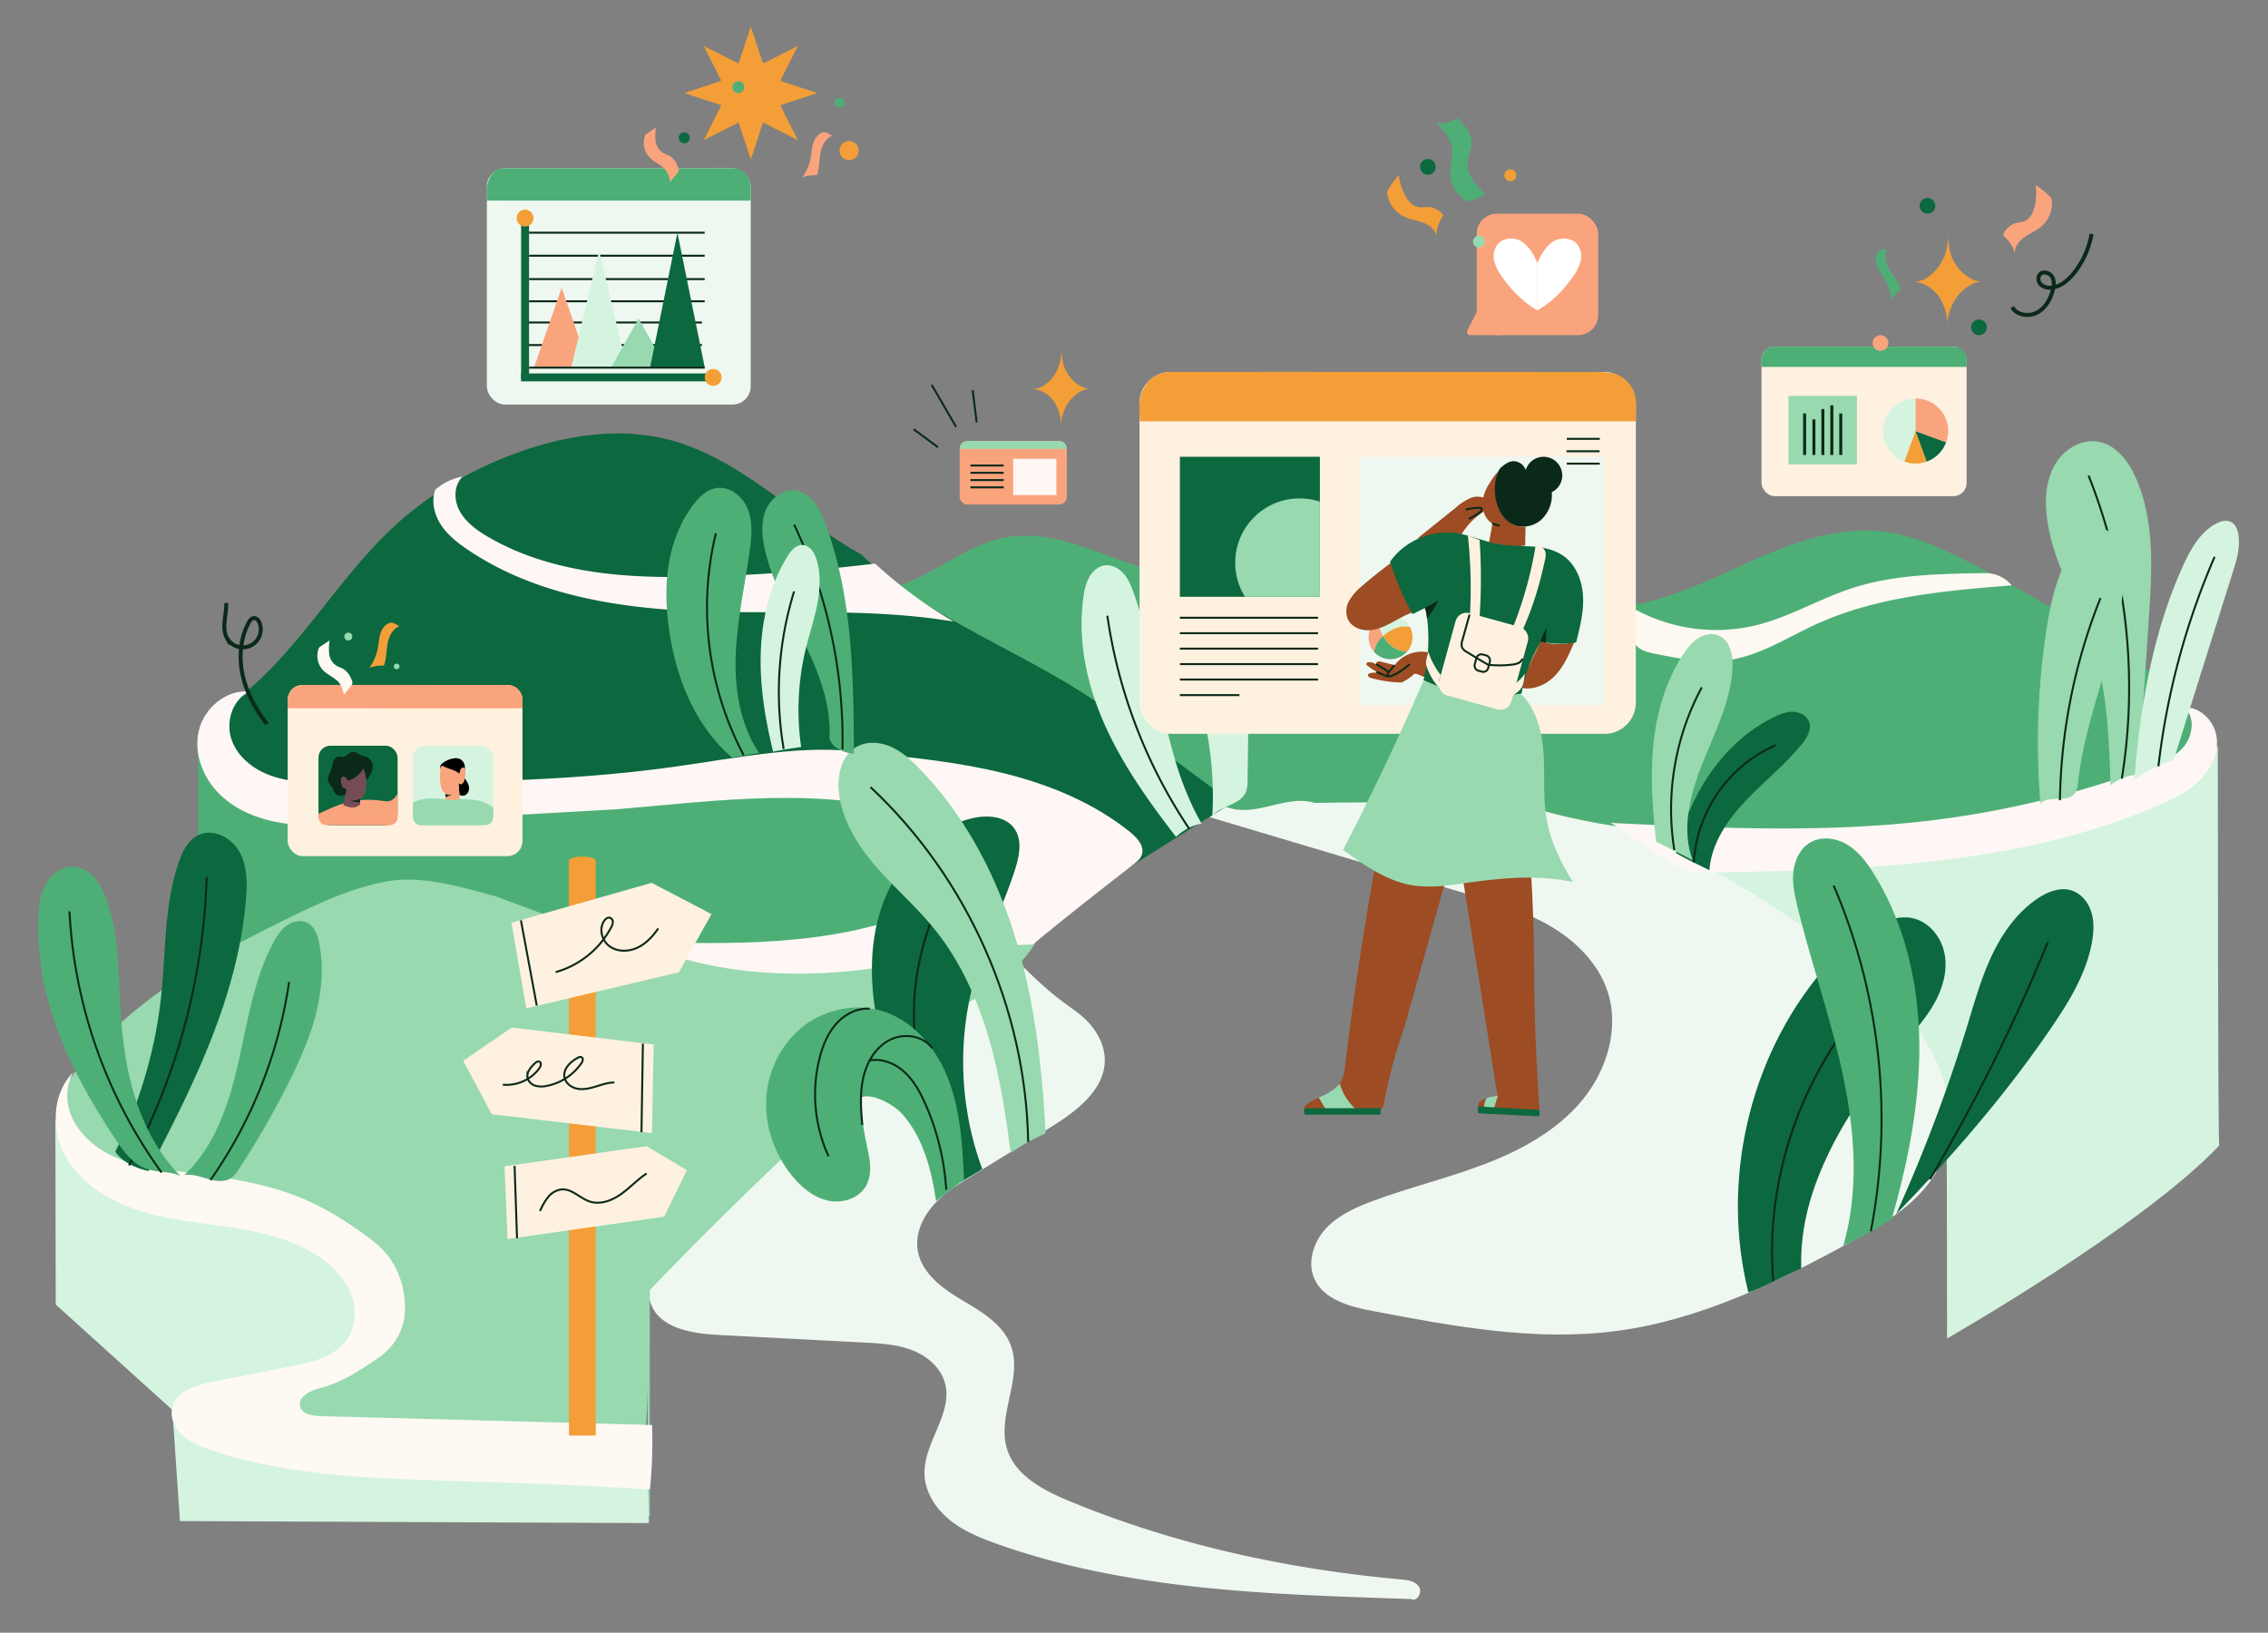 <?xml version="1.0" encoding="UTF-8"?> <svg xmlns="http://www.w3.org/2000/svg" xmlns:xlink="http://www.w3.org/1999/xlink" viewBox="0 0 1142.38 822.35"><rect x="0" y="0" width="1142.38" height="822.35" fill="#808080" stroke="none"/><defs><style>.cls-1,.cls-10,.cls-19,.cls-4{fill:none;}.cls-2{fill:#d5f4e0;}.cls-3{fill:#eff8f0;}.cls-4{stroke:#98d9b0;}.cls-10,.cls-19,.cls-4{stroke-miterlimit:10;}.cls-5{fill:#4eaf76;}.cls-6{fill:#0c683e;}.cls-7{fill:#fff9f3;}.cls-8{fill:#fff7f5;}.cls-9{fill:#98d9b0;}.cls-10,.cls-19{stroke:#0b2919;}.cls-11{fill:#fff1e0;}.cls-12{fill:#f39e36;}.cls-13{clip-path:url(#clip-path);}.cls-14{fill:#faa47d;}.cls-15{fill:#9d4c23;}.cls-16{fill:#0b2919;}.cls-17{fill:#fff;}.cls-18{clip-path:url(#clip-path-2);}.cls-19{stroke-width:2px;}.cls-20{fill:#754c55;}</style><clipPath id="clip-path"><circle class="cls-1" cx="654.57" cy="283.43" r="32.4"></circle></clipPath><clipPath id="clip-path-2"><path class="cls-1" d="M964.88,199.77v17.41l15.49,5.62s3.26-8.07-2.06-15.21C973.32,200.89,964.88,199.77,964.88,199.77Z"></path></clipPath></defs><g id="How_to_get_started_1_1" data-name="How to get started 1/1"><path class="cls-2" d="M1117.1,375.91s0,200.65.72,201.07c-38.93,41.17-137.1,97.17-137.1,97.17s0-93.63-.25-94.53c-6-20.7-12.48-42.3-27.47-57.79-9.3-9.6-21.21-16.14-32.29-23.63-24.15-16.31-44.88-37.66-59.24-63.63,30.19-8.15,62.13-3.47,93.4-3.85C1011.18,430.05,1067.16,412.33,1117.1,375.91Z"></path><path class="cls-3" d="M511.68,483.12A1014.34,1014.34,0,0,0,340.86,625.3c-8.2,8.5-16.88,19.71-13.18,30.92,4.16,12.59,20.39,15.44,33.64,16.13l73.93,3.87c8.12.42,16.4.88,24,3.78s14.54,8.7,16.71,16.54c4.24,15.4-10.79,30.05-10.3,46,.28,9,5.66,17.3,12.67,23s15.53,9.13,24,12.15c66.87,23.73,139.26,25.38,208.5,27.72,3,1.52,5.77-3.53,3.85-6.29s-5.71-3.29-9.06-3.59c-57.35-5.2-114.29-17.55-167.45-39.67-13-5.39-27-12.81-31-26.24-5.05-16.78,8.05-35.4,2-51.86-3.95-10.8-14.87-17.11-24.74-23s-20.34-13.59-22.18-25c-1.31-8.11,2.32-16.39,7.76-22.56s12.53-10.58,19.52-14.9l39.3-24.3c13.12-8.11,27.84-19,27.63-34.4-.12-8.5-5.12-16.34-11.59-21.85S530.56,502.75,511.68,483.12Z"></path><path class="cls-3" d="M609.34,411.6l130,38.77c14.21,4.23,28.58,8.54,41.39,16s24.1,18.56,28.86,32.61c6.34,18.75-.13,40.16-12.8,55.38s-30.7,25-49.21,32.06S709.78,598.08,691.24,605c-8.56,3.2-17.19,7.08-23.4,13.77S658.35,635.66,662,644c4.72,10.68,17.88,14.14,29.34,16.32,40.48,7.7,81.79,15.43,122.65,10.09,42.46-5.54,81.79-24.87,119.33-45.47,17.19-9.43,35.18-20.22,43.67-37.89s5.46-39.31-3.75-56.65-23.89-31.11-39.06-43.58C880.17,442.39,816,410,747.63,395c-23.67-5.21-48-8.35-72.15-6.21S627.31,398.61,609.34,411.6Z"></path><line class="cls-4" x1="326.8" y1="649.41" x2="326.8" y2="763.75"></line><path class="cls-5" d="M99.75,370.22s0,119.89.51,122.15c38.49-20.7,79.66-42,123.26-38.94,31.55,2.22,60.57,17.06,90.26,28,51.86,19.07,111.78,25.91,161.09,1,9.57-4.84,18.76-11,25.19-19.55s9.77-19.95,6.89-30.28c-4.86-17.39-24.41-25.79-42.05-29.64-39.62-8.65-80.72-6.27-121.21-3.84L202,407.57c-18,1.09-36.34,2.15-54-1.52S112.91,393.32,99.75,370.22Z"></path><path class="cls-5" d="M452.38,295.15C471.3,289,487,274.23,506.54,270.66c14-2.56,28.38,1,41.8,5.67s26.51,10.67,41.18,11.88c70.87,34.52,154.94,41,230.11,17,22.38-3.25,42.87-13.9,63.54-23.06s43-17.09,65.42-14.42c15.94,1.9,30.73,9,45,16.42a775.93,775.93,0,0,1,105,65.32c3.76,8,7.53,17.4,3.57,25.29-3.14,6.25-10.15,9.38-16.68,11.9A492.12,492.12,0,0,1,875.1,418.43c-37.78,3-76.22-2.73-112.12-14.26-33.31-.13-66.62-.26-100.87.24-12.86-4-26.52,5.36-39.81,3.24-5.4-.86-10.31-3.56-15.09-6.21-12.87-7.15-25.75-14.29-38.19-22.15-17.32-11-33.81-23.31-52-32.75-9.48-4.93-19.41-9.06-28.33-14.94C474.9,322.51,464.11,309.62,452.38,295.15Z"></path><path class="cls-6" d="M113.09,356.58c35-23.48,54.94-63.58,86-92,18.26-16.7,40.23-29.16,63.59-37.31s48.83-12,72.83-6.15c37.52,9.18,65.25,40.05,98.25,58.1,38.3,37,93.2,52,134.67,86.41,17.47,12.95,34.94,25.89,52.19,38.63-19,11.94-38.08,23.89-57.44,36.11-34.29-31.1-80.52-46.47-126.56-51.23s-92.47.28-138.47,5.43S205.79,405,159.71,400.67c-12.36-1.16-25.16-3.2-35.37-10.26S107.36,369.89,113.09,356.58Z"></path><path class="cls-7" d="M825.07,307.72a85.48,85.48,0,0,0,59.64,7.17c16.89-4.19,32.09-13.47,48.66-18.8,21.17-6.81,43.81-7,66-7.43a17.43,17.43,0,0,1,13.94,6.17c-33.61,2.7-68,5.61-98.68,19.65-14.2,6.51-27.69,15.42-43.12,17.85-12.52,2-25.26-.54-37.69-3-3.33-.67-6.87-1.44-9.28-3.84-4.5-4.48-2.91-12-1-18C824.2,307.38,824.91,307.34,825.07,307.72Z"></path><path class="cls-8" d="M858.27,439.51c77.52-1.31,157.32-3.1,228.55-33.7,7.48-3.21,15-6.82,20.82-12.48s9.89-13.72,8.9-21.79-8.06-15.52-16.19-15.22c5.3,4.87,4.29,14-.25,19.58s-11.55,8.45-18.3,10.94a483.16,483.16,0,0,1-110.6,26.57c-53,6.25-106.68,3.67-160,1.07C827.5,423.21,842,439.79,858.27,439.51Z"></path><path class="cls-2" d="M27.89,563.92l.19,93.15,58.74,53.07,3.82,56,234.46,1h1.71s0-17.11-1-20.06L194,737.25c-30-2.22-60.77-4.66-87.71-18-3.59-1.77-7.56-4.46-7.62-8.46-.07-5.67,7.18-7.92,12.8-8.71A207.33,207.33,0,0,0,160,689.25c11.51-4.61,23.72-11.53,27.15-23.44,2.34-8.13-.13-17.13-5.09-24s-12.14-11.81-19.7-15.61c-22.34-11.25-48-13.33-72.26-19.32S40.54,589,27.89,563.92Z"></path><path class="cls-9" d="M31.7,548.7c13.09-20.08,31-36.71,50.55-50.52s40.93-24.91,62.45-35.46c16.11-7.9,32.59-15.6,50.25-18.78s37.18,2.8,54.84,7.56c31.71,11.84,63.56,23.71,96.64,30.88s67.68,9.53,100.89,1.69c24.74-3.52,49.47-7,74.81-10.3-8.13,14.72-23.22,24-37.22,33.25-59.36,39.44-158.1,143.28-158.1,143.28s0,68.56-2,69.61c-9.6,5.59-21.41,5.26-32.51,4.78l-133.22-5.82c-6.23-.27-13.75-1.39-16.16-7.14-1.66-4,.08-8.72,3.12-11.76s7.16-4.72,11.2-6.21c9-3.34,18.35-6.21,26.27-11.66S197.9,668,197.79,658.37c-.12-10.39-7.61-19.17-15.48-26A129.8,129.8,0,0,0,124.91,604c-12.8-2.72-25.94-3.48-38.85-5.6s-25.93-5.76-36.49-13.48S31.21,564.71,31.7,548.7Z"></path><path class="cls-7" d="M36.92,540.11c-11,10.95-11.26,29.71-3.43,43.1s22.09,21.94,36.88,26.62,30.39,6,45.72,8.34S147,624.05,160,632.52c6.91,4.51,13.09,10.54,16.35,18.12s3.24,16.85-1.35,23.71c-6,9-17.71,11.77-28.3,13.86L107,696c-8.34,1.65-18.26,4.72-20.25,13-1.22,5.08,1.32,10.49,5.19,14s8.87,5.47,13.82,7.16c37.81,12.9,78.44,14.3,118.37,15.59,34.33,1.1,68.66,2.21,103.22,4.47a238.18,238.18,0,0,0,1.11-32.48l-167.3-4.49c-4-.11-8.92-1-9.95-4.77-1.28-4.73,4.69-7.89,9.43-9.13,11.28-3,17.15-7.13,27-13.34,9-5.69,17-14.37,16.33-28.86-.87-18.92-11-28.26-17-32.8-36.62-27.72-59.35-29.2-104.38-35.37-8.66-1-17.32-2.79-25.25-6.42s-15.13-9.25-19.54-16.78S32.12,548.74,36.92,540.11Z"></path><path class="cls-8" d="M319.41,474.25c48.17,1.45,97.91,2.63,142.68-15.18,6.45-2.56,12.89-5.61,17.79-10.53s8-12.07,6.58-18.86c-2.19-10.29-13.3-15.78-23.37-18.86-48.74-14.9-101.07-7.63-152.3-3.21L178,415.08c-11.79.66-23.69,1.32-35.37-.44s-23.29-6.16-31.79-14.37-13.4-20.64-10.73-32.15,13.94-21,25.69-19.81c-8.87,3.85-12.39,15.65-9,24.72s12.06,15.33,21.3,18.23,19.08,2.92,28.76,2.93c57.48,0,115.17,0,172.1-7.88,33.16-4.61,66.61-11.9,97.38-7.11,23.39,2.33,46.86,4.68,69.66,10.36s45.07,14.87,63.35,29.64c3.59,2.9,7.36,7.26,5.71,11.57-.75,1.94-2.47,3.32-4.12,4.6-16.91,13.15-33.82,26.31-50.74,40.34-25.46.45-50.3,7.33-75.45,11.27C403.47,493.45,359.92,491.71,319.41,474.25Z"></path><path class="cls-8" d="M219.27,246.63c-2.13,5.78-.58,12.44,2.77,17.61s8.32,9.08,13.42,12.54C270,300.21,313.19,306.7,354.88,308s83.75-1.88,125.45,5.06a227.93,227.93,0,0,1-39.57-29.2q-40.74,5-81.81,6.39c-19.35.66-38.79.71-58-1.94s-38.14-8.05-54.89-17.76c-5.48-3.18-10.87-7-14.11-12.43s-3.82-12.9,1-18.12A29.84,29.84,0,0,0,219.27,246.63Z"></path><path class="cls-6" d="M880.66,651c-13.95-55.65.12-117.88,37.06-161.78,7.8-9.26,16.71-17.88,27.53-23.32,5.6-2.81,12-4.74,18.1-3.43,8.48,1.83,14.73,9.84,16.21,18.39s-1.17,17.37-5.47,24.9-10.19,14-15.85,20.57c-14,16.2-26.82,33.5-36.26,52.67s-15.37,38.5-14.71,59.9C898.56,642.63,889.66,647.77,880.66,651Z"></path><path class="cls-10" d="M893.18,645.29c-4.91-59.07,20-119.86,65-158.46"></path><path class="cls-6" d="M955.09,611.48a801.2,801.2,0,0,0,36.1-95.75c3.6-11.77,6.95-23.68,12.24-34.79s12.7-21.51,22.91-28.37c5-3.37,11.25-5.87,17-4.09,4.87,1.51,8.46,5.91,10,10.77s1.28,10.1.4,15.12c-2.76,15.71-11.31,29.74-20.28,42.93C1010.4,551.21,983.41,582.27,955.09,611.48Z"></path><path class="cls-10" d="M972.09,594a926.87,926.87,0,0,0,59.4-119.45"></path><path class="cls-5" d="M928.45,627.44c8.08-27.94,5.79-57.92-.29-86.36s-15.85-56-22.75-84.21c-1.42-5.82-2.73-11.79-2.1-17.75s3.54-12,8.76-14.91c5.71-3.21,13.12-2.06,18.68,1.4s9.59,8.91,13.07,14.47c15.85,25.41,22.66,55.77,22.92,85.72S961,585.45,952.88,614A265.73,265.73,0,0,1,928.45,627.44Z"></path><path class="cls-10" d="M923.62,446.05a298.9,298.9,0,0,1,18.71,174.1"></path><path class="cls-6" d="M443.54,522.28c-5.2-21.39-6.57-44.29.46-65.16s23.47-39.3,44.79-44.77c7.77-2,17.37-1.61,22.07,4.88,4.18,5.8,2.62,13.83.44,20.64-5.59,17.46-14,33.92-19.4,51.45a156.61,156.61,0,0,0,2.87,99.54l-11,6.63c-3.42-13.62-6.87-27.35-13-40A89.15,89.15,0,0,0,443.54,522.28Z"></path><path class="cls-10" d="M491.22,426.53a130.88,130.88,0,0,0-30.37,96"></path><path class="cls-9" d="M509.06,580.74c-2.56-20-5.65-40-11.44-59.29s-14.37-38-27.06-53.62c-9-11.09-19.9-20.5-29.26-31.28S424,413,422.51,398.8c-.86-8.5,1.43-18.29,8.83-22.57,5.18-3,11.82-2.56,17.31-.16s10,6.53,14.21,10.82c23.21,23.72,39,54,48.67,85.77s13.39,65,15.15,98.25A90.22,90.22,0,0,0,509.06,580.74Z"></path><path class="cls-10" d="M438.48,396.48c48.92,45.72,78.26,111.74,79.4,178.69"></path><path class="cls-5" d="M485.6,594.13c-.83-16.73-1.73-33.76-7.52-49.48s-17.36-30.22-33.32-35.3c-13.44-4.28-28.85-1.18-40,7.45s-18,22.4-18.81,36.48,4.24,28.3,13.2,39.19c4.65,5.66,10.63,10.62,17.78,12.23s15.54-.91,19.21-7.25c2.77-4.79,2.47-10.76,1.36-16.18s-2.28-10.82-3-16.31c-.65-5.08-1.52-12.05-.43-12.41,5.43-1.78,15.76,3.3,20.7,8.93,10.33,11.78,14.42,28,16.76,43.51C476.15,601.44,480.75,597.89,485.6,594.13Z"></path><path class="cls-10" d="M437.78,534.17c6.34-1.28,13,1.42,17.77,5.78s7.94,10.19,10.55,16.1a126.65,126.65,0,0,1,10.52,43.22"></path><path class="cls-10" d="M417.35,582.43a75,75,0,0,1-4.49-49.63c1.59-6.19,4.06-12.31,8.31-17.09s10.5-8.08,16.88-7.66"></path><path class="cls-10" d="M434.33,566.66c-.7-7.94-1.28-16,.47-23.8s6.17-15.32,13.24-19,16.9-2.39,21.52,4.1"></path><path class="cls-6" d="M844.17,429.73c6.19-28.51,23.22-55.81,49.45-68.58,3-1.48,6.28-2.77,9.64-2.66s6.88,2,8,5.17c1.35,3.86-1.11,7.95-3.68,11.13-8.41,10.45-19.1,18.8-28.31,28.54S862,424.92,861,438.29C855.25,435.52,849.51,432.74,844.17,429.73Z"></path><path class="cls-10" d="M853.16,434.36a69,69,0,0,1,41.22-59"></path><path class="cls-9" d="M834.2,424c-1.82-16.12-3-32.42-1.44-48.57s6.12-32.24,15-45.81c2-3.1,4.36-6.12,7.49-8.12s7.21-2.82,10.6-1.33c5.59,2.45,7.07,9.68,6.83,15.77-.69,16.89-8.71,32.45-15,48.12s-11,33.43-5.08,49.24C846.23,430,839.85,426.72,834.2,424Z"></path><path class="cls-10" d="M843.35,428.2a130,130,0,0,1,13.83-82"></path><path class="cls-9" d="M1063.05,395.45c-.77-23.74-1.62-47.85-9-70.4-7.53-22.89-21.77-44-23.39-68.05-.56-8.37.58-17.15,5.15-24.18s13.14-11.85,21.37-10.28c8.89,1.69,15,9.92,18.66,18.2,9.51,21.56,8.14,46.15,6.59,69.67q-2.62,39.85-5.26,79.72A25.36,25.36,0,0,0,1063.05,395.45Z"></path><path class="cls-10" d="M1052,239.54a289.06,289.06,0,0,1,16.76,152.63"></path><path class="cls-2" d="M1075.07,392.55c2.94-36.83,9.21-73.88,24.48-107.52,3.74-8.24,8.42-16.68,16.31-21.1,2.41-1.35,5.42-2.26,7.88-1,2.31,1.19,3.37,3.92,3.76,6.49,1,6.47-1,13-3,19.23l-29.59,94C1088.42,385.22,1081.91,387.77,1075.07,392.55Z"></path><path class="cls-10" d="M1087.18,386a374.21,374.21,0,0,1,28.31-105.55"></path><path class="cls-9" d="M1027.75,404.78a377.24,377.24,0,0,1,2.85-86.39c2.21-14.79,5.47-29.87,13.77-42.32,3.44-5.15,8.76-10.18,14.9-9.4,4.57.58,8.22,4.4,9.84,8.71s1.54,9.06,1.21,13.65c-2.63,36-19.78,69.49-23.66,105.33a11,11,0,0,1-1.36,5C1041.65,404.77,1031.54,400.32,1027.75,404.78Z"></path><path class="cls-10" d="M1037.58,403.07A286,286,0,0,1,1058,301.24"></path><path class="cls-5" d="M92.86,591.8c15.38-14.4,22.39-35.51,27.07-56.06s7.75-41.85,17.5-60.53c1.77-3.39,3.84-6.77,6.94-9s7.47-3.1,10.79-1.21,4.83,6.11,5.61,10c2.42,12.08,1.28,24.69-1.86,36.6s-8.24,23.23-13.78,34.24a438.21,438.21,0,0,1-24.57,42.67,15.57,15.57,0,0,1-4.42,5c-3.35,2.09-7.69,1.39-11.48.3S96.92,591.22,92.86,591.8Z"></path><path class="cls-10" d="M145.61,494.59A232,232,0,0,1,106,594.37"></path><path class="cls-6" d="M58.05,580.07A227.92,227.92,0,0,0,81.2,501.41c2.38-22.56,1.46-45.84,8.9-67.27,1.87-5.39,4.63-11,9.76-13.51,7.38-3.6,16.7,1.18,20.71,8.35s4,15.84,3.32,24c-4,48.63-26.39,93.59-49,136.83C68.21,588.38,61.85,585.46,58.05,580.07Z"></path><path class="cls-10" d="M104.1,441.76A327,327,0,0,1,65,587"></path><path class="cls-5" d="M90.88,592.28c-11.09-11.14-18.58-25.51-23.17-40.54S61.32,521,60.47,505.25c-1-17.92-.77-36.34-7.19-53.1a32,32,0,0,0-5.85-10.27,15.46,15.46,0,0,0-10.28-5.33c-5.78-.31-11.15,3.67-14,8.71s-3.58,11-3.84,16.77c-.9,20,3.29,40.07,10.45,58.79S47,557,58.1,573.73c4.09,6.15,8.78,12.57,15.76,15C79.29,590.65,85.45,589.86,90.88,592.28Z"></path><path class="cls-10" d="M35,459.05A245.46,245.46,0,0,0,81.41,590.61"></path><path class="cls-2" d="M592.37,421.53c-13.62-17.67-26.74-36-35.86-56.34s-14-43.11-10.67-65.16a26.47,26.47,0,0,1,3-9.68c1.74-2.91,4.67-5.3,8-5.62s6.94,1.6,9.23,4.28,3.64,6,4.84,9.35c13.81,38.18,14,81.25,34.31,116.42A26.34,26.34,0,0,0,592.37,421.53Z"></path><path class="cls-10" d="M557.76,310.11A259.18,259.18,0,0,0,599,417.44"></path><path class="cls-2" d="M610.63,411.15a177.2,177.2,0,0,0-3.18-45,86,86,0,0,1,21.35-1.84l-.41,28.51a15.61,15.61,0,0,1-1,6.45C624.44,405.6,614.75,405.68,610.63,411.15Z"></path><path class="cls-5" d="M368.76,381.57c-18.67-15.87-28.34-40.23-31.76-64.49-1.55-11-1.95-22.17-.14-33.1s5.92-21.58,12.76-30.29c2.78-3.54,6.26-6.89,10.66-7.78,7-1.42,13.88,4.05,16.46,10.68s1.86,14,.87,21.06c-2.43,17.21-6.28,34.26-7,51.62s2,35.46,11.64,49.91C378,380,373.72,380.8,368.76,381.57Z"></path><path class="cls-10" d="M360.59,268.58a159,159,0,0,0,14,111.8"></path><path class="cls-5" d="M417.78,370.91c.79-16.76-5.7-33-13.06-48S388.89,293,385.24,276.61c-1.45-6.52-2.08-13.54.49-19.71s9.13-11,15.69-9.82a15.22,15.22,0,0,1,8.94,6,38.3,38.3,0,0,1,5,9.74c14.11,36.86,14.52,77.33,14.76,116.8C424.45,379.39,417.56,375.5,417.78,370.91Z"></path><path class="cls-10" d="M400,264.24a252.48,252.48,0,0,1,24.34,113.23"></path><path class="cls-2" d="M389.42,378.59c-4-16.34-6.78-33.11-6.23-49.93s4.54-33.75,13.25-48.14c1.83-3,4.53-6.29,8.06-6s5.73,3.91,6.77,7.27c2.25,7.3,1.82,15.19.36,22.69s-3.93,14.76-5.74,22.18a130.73,130.73,0,0,0-2.35,49.57C399,376.9,394.41,377.58,389.42,378.59Z"></path><path class="cls-10" d="M394.73,377.25A170.89,170.89,0,0,1,400,297.87"></path><rect class="cls-11" x="573.96" y="187.34" width="250" height="182.28" rx="15.73"></rect><path class="cls-12" d="M802.87,187.35s-213.27-.1-213.33,0a16,16,0,0,0-10.29,3.94,18.5,18.5,0,0,0-5,9.79c-.72,3.65-.13,11.13-.13,11.13s250.29.1,249.89,0c0-8.76.94-13.57-3.3-18.81C816.54,188.3,812.63,187.35,802.87,187.35Z"></path><rect class="cls-3" x="684.81" y="230.07" width="123" height="124.96"></rect><line class="cls-10" x1="594.3" y1="311.15" x2="663.88" y2="311.15"></line><line class="cls-10" x1="594.3" y1="318.93" x2="663.88" y2="318.93"></line><line class="cls-10" x1="594.3" y1="326.71" x2="663.88" y2="326.71"></line><line class="cls-10" x1="594.3" y1="334.49" x2="663.88" y2="334.49"></line><line class="cls-10" x1="594.3" y1="342.27" x2="663.88" y2="342.27"></line><line class="cls-10" x1="594.3" y1="350.12" x2="624.3" y2="350.12"></line><line class="cls-10" x1="789.19" y1="221.04" x2="805.81" y2="221.04"></line><line class="cls-10" x1="789.06" y1="227.29" x2="805.69" y2="227.29"></line><line class="cls-10" x1="789.19" y1="233.53" x2="805.81" y2="233.53"></line><rect class="cls-6" x="594.3" y="230.07" width="70.52" height="70.52"></rect><g class="cls-13"><rect class="cls-9" x="594.3" y="230.07" width="70.52" height="70.52"></rect></g><path class="cls-2" d="M695.72,311a10.89,10.89,0,0,1,9.8.19l.08,0s0,0,0,0a11,11,0,0,1,4.57,4.54,12.89,12.89,0,0,0-7.34.64,20.09,20.09,0,0,0-6.19,3.87,10.32,10.32,0,0,1-1.63-4.55A9.59,9.59,0,0,1,695.72,311Z"></path><path class="cls-12" d="M708.86,328.1a11.61,11.61,0,0,1-7.18-2.15,16,16,0,0,1-5-5.64,20.9,20.9,0,0,1,6.25-3.85,12.84,12.84,0,0,1,7.25-.65,11.13,11.13,0,0,1-1.3,12.29Z"></path><path class="cls-5" d="M692.11,328.39a12.81,12.81,0,0,1,4.53-8.09,16.55,16.55,0,0,0,5,5.64,12.16,12.16,0,0,0,7.13,2.16,11,11,0,0,1-4.75,3.29,11.32,11.32,0,0,1-5.77.45A11.58,11.58,0,0,1,692.11,328.39Z"></path><path class="cls-14" d="M695.7,311a11.12,11.12,0,0,0-5.1,4.86,11,11,0,0,0-1.11,6.84,10.31,10.31,0,0,0,2.67,5.65,12.47,12.47,0,0,1,4.54-8,9.87,9.87,0,0,1-1.68-4.53A10,10,0,0,1,695.7,311Z"></path><path class="cls-12" d="M293.33,431.43c-3.73,0-6.75.95-6.75,2.12v289.5h13.5V433.55C300.08,432.38,297.06,431.43,293.33,431.43Z"></path><polygon class="cls-11" points="257.61 464.74 265.08 507.89 341.96 489.73 358.38 460.43 328.23 444.66 257.61 464.74"></polygon><polygon class="cls-11" points="329.25 526.08 328.38 570.71 247.74 561.22 233.31 534.34 257.73 517.57 329.25 526.08"></polygon><polygon class="cls-11" points="254.16 587.45 255.64 624.09 334.49 612.82 346 589.43 325.7 577.3 254.16 587.45"></polygon><line class="cls-10" x1="323.82" y1="525.64" x2="323.11" y2="570.24"></line><line class="cls-10" x1="260.43" y1="623.66" x2="259.19" y2="587.25"></line><line class="cls-10" x1="262.39" y1="463.54" x2="270.36" y2="506.48"></line><path class="cls-10" d="M279.88,489.65a45.85,45.85,0,0,0,27.92-22.46,6,6,0,0,0,.88-2.69,2.27,2.27,0,0,0-1.42-2.24c-1.08-.31-2.16.5-2.82,1.4-2.91,3.91-1.4,10,2.53,12.91s9.49,2.86,13.93.84,7.9-5.75,10.65-9.78"></path><path class="cls-10" d="M253.27,546.33a20.56,20.56,0,0,0,18.39-8.25c.73-1,1.23-2.74.11-3.31-.86-.43-1.82.28-2.51.94-2,1.94-4.07,4.41-3.55,7.13a5.62,5.62,0,0,0,3.9,4,11.73,11.73,0,0,0,5.8.1,27.47,27.47,0,0,0,17.49-11.52c.56-.84,1-2.08.27-2.74s-1.65-.18-2.39.24c-3.61,2-7.2,5.57-6.47,9.64.55,3.1,3.56,5.3,6.66,5.83s6.27-.25,9.28-1.16,6-2,9.19-2"></path><path class="cls-10" d="M272,610a30.71,30.71,0,0,1,4.1-7.07,10.24,10.24,0,0,1,7-3.85c5.13-.26,9.06,4.5,13.94,6.1,5.29,1.74,11.11-.45,15.66-3.65s8.35-7.39,13-10.46"></path><path class="cls-15" d="M719.24,328.53A17,17,0,0,0,702.51,335l-6.84-1.68a2.85,2.85,0,0,0-1.89,0,1,1,0,0,0-.26,1.68,5.67,5.67,0,0,0-3.68-1.48,2.07,2.07,0,0,0-1.18.25.89.89,0,0,0-.37,1.13,40,40,0,0,0,6.14,4.09,10,10,0,0,0-4,0c-.57.12-1.22.38-1.35.95-.19.81.8,1.37,1.61,1.59A60.81,60.81,0,0,0,706,343.77a25.38,25.38,0,0,0,6.38-4.36c1.84-.27,3.47,1.31,5.3,1.57A60.94,60.94,0,0,0,719.24,328.53Z"></path><path class="cls-15" d="M754.24,237.7c-3,4-6,8.09-7.14,12.93s.35,10.62,4.65,13.09l-1.7,9.3a31.49,31.49,0,0,0,18.18,1.65l.16-9.37a12.54,12.54,0,0,1-10.6-4.57,19.56,19.56,0,0,1-4.27-11A52.7,52.7,0,0,1,754.24,237.7Z"></path><path class="cls-15" d="M713.86,271.27l19.76-15.86a27,27,0,0,1,6.9-4.47,9.14,9.14,0,0,1,8,.29l.36,5.57a34.66,34.66,0,0,0-13.69,14.07A89.61,89.61,0,0,0,713.86,271.27Z"></path><path class="cls-15" d="M701.65,282.72c-5.33,4-10.66,8.09-15.68,12.51a27.63,27.63,0,0,0-6.25,7.1,10.83,10.83,0,0,0-1,9.13c1.6,4,6.19,6.11,10.48,6s8.32-2,12.08-4,7.48-4.34,11.63-5.4C709.39,300,705.84,292,701.65,282.72Z"></path><path class="cls-15" d="M776.1,322.93l-11,23.16c6.29,2.09,13.37-.87,18-5.62s7.29-11,9.85-17.1A27.9,27.9,0,0,1,776.1,322.93Z"></path><path class="cls-15" d="M693,434.59q-9.18,50.13-15.25,100.76c-.46,3.86-1,7.91-3.32,11-4.22,5.6-12.73,6.11-17.47,11.13l-.09,1.5c13.13.13,24.76-.48,37.82-.08a2.37,2.37,0,0,0,1.84-1.29,7.17,7.17,0,0,0,.67-2.24,246.62,246.62,0,0,1,10.15-37.95q10.46-37.17,20.85-74.18A164.86,164.86,0,0,1,693,434.59Z"></path><path class="cls-15" d="M736.88,442.92q8.77,54.56,17.44,109.22a23.53,23.53,0,0,0-7.2,1.72,5.29,5.29,0,0,0-1.91,1.18,2.41,2.41,0,0,0-.55,2.32,306.68,306.68,0,0,0,30.78,1.76c-1.62-23.49-2.58-47-2.73-70.7,0-16.57-.57-33.14-1.6-49.67A109.78,109.78,0,0,0,736.88,442.92Z"></path><path class="cls-9" d="M717,342.85q-18.78,43.29-40.5,85.23c10.69,7.73,21.9,15.67,34.91,17.83,9.21,1.52,18.63,0,27.88-1.29,17.59-2.47,35.64-4.11,53-.36-6.09-9.69-11.21-20.18-13.21-31.45-2-11-.87-22.25-1.62-33.37s-3.75-22.82-11.57-30A84.38,84.38,0,0,1,717,342.85Z"></path><path class="cls-6" d="M700.2,282.94a139.61,139.61,0,0,0,11.31,26.37l6.5-3.2a87.61,87.61,0,0,1-1,36.45,80.16,80.16,0,0,0,48.87,6.86s.7-.08.51-.11a75.26,75.26,0,0,1,9.8-26.17,43.76,43.76,0,0,0,17.68.44c1.95-7.63,3.92-15.4,3.5-23.26s-3.6-16-10.08-20.46c-4.52-3.13-10.15-4.2-15.64-4.59s-11-.19-16.45-1.12c-7.51-1.28-14.56-4.7-22.11-5.67C720.48,266.85,707.22,272.71,700.2,282.94Z"></path><path class="cls-9" d="M667.88,559l-3.65-6.2c4.18-1.8,7.61-3.53,10.62-6.92a28.55,28.55,0,0,0,8.21,13C677.93,558.93,672.81,558.93,667.88,559Z"></path><path class="cls-9" d="M749.11,552.91a6.79,6.79,0,0,0-1.51,5l5,.19,1.88-6.26C752.59,552.15,750.71,552.59,749.11,552.91Z"></path><rect class="cls-6" x="656.91" y="558.19" width="38.5" height="3.25" rx="0.62"></rect><path class="cls-6" d="M744.41,559.91V558c0-.34.53-.67.87-.67L774.81,559a.63.63,0,0,1,.63.63v2a.63.63,0,0,1-.63.62L745,560.78C744.69,560.78,744.41,560.25,744.41,559.91Z"></path><rect class="cls-11" x="728.28" y="311.6" width="37.8" height="43" rx="5.71" transform="translate(114.96 -186.06) rotate(15.36)"></rect><path class="cls-11" d="M718.42,335.14a30,30,0,0,0,6.84,11.69,8.72,8.72,0,0,1,.52-6.68,39.62,39.62,0,0,1-6.36-11.88C718.84,330.81,717.91,333.5,718.42,335.14Z"></path><path class="cls-11" d="M763.51,344.09a19.36,19.36,0,0,0,4.72-5c-.64,2.18-.5,4.58-1.48,6.62s-2.93,3.4-4.79,4.67C762.52,348.19,763.09,346,763.51,344.09Z"></path><path class="cls-11" d="M740.45,309.12a246.54,246.54,0,0,0-1.11-39.52l5.93,2.37a285.48,285.48,0,0,1,0,38.47A30.85,30.85,0,0,0,740.45,309.12Z"></path><path class="cls-11" d="M773.4,275.42a198.56,198.56,0,0,1-11,39.69l4.81,1.61a165.29,165.29,0,0,0,8.77-25.3c.77-3,1.46-6,2.15-9a11.9,11.9,0,0,0,.43-3.35,4,4,0,0,0-1.39-3A5.38,5.38,0,0,0,773.4,275.42Z"></path><path class="cls-16" d="M756.14,235.37c-3.23,2.94-4.25,12.59-1.84,19.41,1.31,3.7,3.64,7.19,7.09,9.06,4.61,2.49,10.68,1.55,14.68-1.83a16.91,16.91,0,0,0,5.54-14.09,9.4,9.4,0,1,0-13.1-11.21,6.64,6.64,0,0,0-5.14-4.33C761.05,232,759.11,232.87,756.14,235.37Z"></path><path class="cls-16" d="M717.68,306.19l7-3.76a91.44,91.44,0,0,1-5.88,9.21A28.26,28.26,0,0,0,717.68,306.19Z"></path><path class="cls-16" d="M776,323.18a22.88,22.88,0,0,1,3-6.78l-.44,7.47A4.69,4.69,0,0,0,776,323.18Z"></path><path class="cls-10" d="M738.25,256.65a39.34,39.34,0,0,1,6.38-.89,2.75,2.75,0,0,1,1,.06,1,1,0,0,1,.7.64c.15.54-.31,1-.75,1.39a34.08,34.08,0,0,1-5.72,3.5"></path><path class="cls-10" d="M751.61,263.69l3.62,1.18"></path><path class="cls-10" d="M702.4,335.05q-1.53,1.79-3,3.61a1.58,1.58,0,0,0-.48,1.28,1,1,0,0,0,.92.68,2.59,2.59,0,0,0,1.19-.24c3.39-1.28,6.29-3.59,9.12-5.86"></path><path class="cls-10" d="M693.16,334.52l6.29,3.84"></path><path class="cls-10" d="M693.34,338.43l5.8,2.46"></path><path class="cls-10" d="M740.2,309.61l-3.61,12.89a5.64,5.64,0,0,0-.19,3.55,5.53,5.53,0,0,0,2.53,2.41c3.59,2.2,7.19,4.39,10.61,6.35a50.71,50.71,0,0,0,12.25-.08,9.78,9.78,0,0,0,3-.75,3.77,3.77,0,0,0,2.07-2.22"></path><rect class="cls-10" x="744.6" y="334.88" width="7.07" height="8.5" rx="2.54" transform="matrix(0.96, 0.26, -0.26, 0.96, 116.59, -186.1)"></rect><rect class="cls-14" x="743.81" y="107.62" width="61.2" height="61.2" rx="10.17"></rect><path class="cls-14" d="M739.76,165l12.57-23.8c1-.78,3.72-.18,3.72,1.3l.23,24.88c0,.17.36,1.34-1,1.42H739.9C738.38,168.08,738.93,166.66,739.76,165Z"></path><path class="cls-17" d="M774.4,132.6c1.36-4,5-9.61,8.78-11.44s9-1.17,11.54,2.21a10.08,10.08,0,0,1,1.38,8.33,23.27,23.27,0,0,1-3.89,7.75c-4.84,6.93-10.92,13-17.81,16.84"></path><path class="cls-17" d="M774.4,132.71c-1.35-4-4.95-9.72-8.77-11.55s-9-1.17-11.54,2.21a10.08,10.08,0,0,0-1.38,8.33,23.43,23.43,0,0,0,3.88,7.75c4.85,6.93,10.93,13,17.81,16.84"></path><path class="cls-12" d="M698.63,96.62a15.39,15.39,0,0,0,8.47,12.45c3,1.45,6.37,1.87,9.49,3s6.23,3.34,6.91,6.59A18.32,18.32,0,0,1,727,108.55a9.66,9.66,0,0,0-7.78-4.32c-1.61,0-3.22.36-4.81.09-3-.49-5.15-3.13-6.58-5.8a29.18,29.18,0,0,1-3.24-10.25A38,38,0,0,0,698.63,96.62Z"></path><path class="cls-5" d="M738.67,101.29A17.22,17.22,0,0,1,730.47,87c-.05-4.18,1.45-8.34.86-12.48-.73-5.09-4.44-9.19-8.19-12.7A13.43,13.43,0,0,0,734,59.5c3.44,3.43,7.13,7.38,7.2,12.25.06,3.49-1.8,6.76-2,10.25-.39,6.18,4.3,11.41,8.81,15.68A20.44,20.44,0,0,1,738.67,101.29Z"></path><circle class="cls-6" cx="719.2" cy="84.05" r="3.96"></circle><circle class="cls-12" cx="760.73" cy="88.27" r="3"></circle><circle class="cls-9" cx="744.94" cy="121.66" r="3"></circle><rect class="cls-14" x="483.36" y="222.14" width="54" height="32" rx="3.98"></rect><path class="cls-9" d="M533.84,222.14s-45.77,0-45.72,0a4.42,4.42,0,0,0-3.28.9,4,4,0,0,0-1.49,3.05h54a4,4,0,0,0-3.49-4Z"></path><rect class="cls-8" x="510.34" y="231.1" width="21.75" height="18.25"></rect><line class="cls-10" x1="488.81" y1="234.48" x2="505.56" y2="234.48"></line><line class="cls-10" x1="488.81" y1="238.14" x2="505.56" y2="238.14"></line><line class="cls-10" x1="488.81" y1="241.81" x2="505.56" y2="241.81"></line><line class="cls-10" x1="488.81" y1="245.47" x2="505.56" y2="245.47"></line><path class="cls-12" d="M534.52,175.57a21.77,21.77,0,0,1-1.65,10,19.72,19.72,0,0,1-6.2,8,12.1,12.1,0,0,1-2.83,1.63,9.91,9.91,0,0,1-4.19.6A14.87,14.87,0,0,1,531,202.44a21.59,21.59,0,0,1,3.4,12.95l0,.72a21.56,21.56,0,0,1,.95-7.39,19.55,19.55,0,0,1,8.16-11.11,12,12,0,0,1,2.07-1.09,12.42,12.42,0,0,1,4.19-.71,9.9,9.9,0,0,1-4.7-.93,17.41,17.41,0,0,1-2.2-1.3,17.76,17.76,0,0,1-1.74-1.37,16.58,16.58,0,0,1-1.29-1.22,27.44,27.44,0,0,1-2.81-4,17.88,17.88,0,0,1-1.52-4A61.74,61.74,0,0,1,534.52,175.57Z"></path><path class="cls-10" d="M460.17,216.18l12.31,9.1"></path><path class="cls-10" d="M469.27,193.8,481.57,215"></path><path class="cls-10" d="M489.94,196.5l2,16.24"></path><rect class="cls-11" x="887.27" y="174.58" width="103.31" height="75.32" rx="6.62"></rect><path class="cls-5" d="M981.86,174.59s-88.13,0-88.15,0a6.63,6.63,0,0,0-4.25,1.63,7.69,7.69,0,0,0-2.09,4,23.7,23.7,0,0,0-.06,4.6s103.43,0,103.27,0c0-3.62.39-5.61-1.37-7.77S985.9,174.59,981.86,174.59Z"></path><circle class="cls-2" cx="964.88" cy="217.08" r="16.4"></circle><path class="cls-12" d="M964.86,217.13l-5.62,15.36a17.84,17.84,0,0,0,5.52,1,17.31,17.31,0,0,0,5.72-1Z"></path><path class="cls-6" d="M970.47,232.49a16.45,16.45,0,0,0,9.79-9.74l-15.4-5.62Z"></path><g class="cls-18"><circle class="cls-14" cx="964.88" cy="217.1" r="16.4"></circle></g><rect class="cls-9" x="900.83" y="199.4" width="34.5" height="34.5"></rect><rect class="cls-16" x="908.22" y="208.25" width="1.5" height="20.9"></rect><rect class="cls-16" x="912.91" y="211.24" width="1.5" height="17.91"></rect><rect class="cls-16" x="917.42" y="206.02" width="1.5" height="23.13"></rect><rect class="cls-16" x="921.93" y="204.15" width="1.5" height="25"></rect><rect class="cls-16" x="926.43" y="208.25" width="1.5" height="20.9"></rect><path class="cls-5" d="M945.81,127.12c-1.38,2.12-1.11,5-.12,7.29s2.58,4.35,3.83,6.55a24.28,24.28,0,0,1,3.08,10.16,19,19,0,0,1,4.89-5.62c-1.28-3.51-3.88-6.35-5.77-9.56s-3-7.39-1.14-10.61C948.73,125.65,946.58,126,945.81,127.12Z"></path><path class="cls-14" d="M1033.3,99.77a15.33,15.33,0,0,1-5,14.21c-2.52,2.17-5.68,3.45-8.4,5.34s-5.16,4.82-5,8.14a18.35,18.35,0,0,0-6-8.86,9.59,9.59,0,0,1,6.4-6.17c1.55-.44,3.21-.49,4.67-1.15,2.77-1.25,4.17-4.35,4.87-7.3a29,29,0,0,0,.49-10.74A37.87,37.87,0,0,1,1033.3,99.77Z"></path><circle class="cls-14" cx="947.21" cy="172.78" r="3.96"></circle><circle class="cls-6" cx="970.86" cy="103.66" r="3.96"></circle><circle class="cls-6" cx="996.79" cy="164.86" r="3.96"></circle><path class="cls-12" d="M981.08,117.82a25.7,25.7,0,0,1-2,11.85,23.48,23.48,0,0,1-7.37,9.47,14.26,14.26,0,0,1-3.36,1.94,12,12,0,0,1-5,.72c5.41.2,10.45,3.45,13.5,7.93a25.57,25.57,0,0,1,4,15.37l0,.86c0-3,.09-6,1.13-8.77a23.15,23.15,0,0,1,9.7-13.2,13.41,13.41,0,0,1,2.46-1.29,14.71,14.71,0,0,1,5-.85,11.74,11.74,0,0,1-5.59-1.1,19.7,19.7,0,0,1-2.61-1.55,23.05,23.05,0,0,1-2.07-1.62,21,21,0,0,1-1.53-1.45,32.2,32.2,0,0,1-3.33-4.74,21.22,21.22,0,0,1-1.81-4.71A72.41,72.41,0,0,1,981.08,117.82Z"></path><path class="cls-19" d="M1013.55,154.72c2.33,4,8.13,4.91,12.26,2.84s6.72-6.39,8-10.81c.71-2.35,1.1-5-.08-7.17s-4.47-3.21-6.16-1.42c-1.33,1.4-.95,3.87.44,5.21a6.79,6.79,0,0,0,5.42,1.49c4.66-.5,8.5-3.87,11.4-7.54a43.53,43.53,0,0,0,8.67-19.5"></path><rect class="cls-3" x="245.23" y="84.79" width="132.89" height="118.97" rx="9.15"></rect><path class="cls-5" d="M366.92,84.8s-113.37-.07-113.4,0a7.66,7.66,0,0,0-5.47,2.58,13.21,13.21,0,0,0-2.69,6.38,46.42,46.42,0,0,0-.07,7.27s133,.07,132.83,0c0-5.72.51-8.86-1.75-12.28S372.1,84.8,366.92,84.8Z"></path><rect class="cls-3" x="264.28" y="110.32" width="94.44" height="79.45"></rect><line class="cls-10" x1="265.09" y1="173.8" x2="353.55" y2="173.8"></line><line class="cls-10" x1="265.09" y1="162.43" x2="353.55" y2="162.43"></line><line class="cls-10" x1="266.49" y1="151.75" x2="354.95" y2="151.75"></line><line class="cls-10" x1="266.49" y1="140.58" x2="354.95" y2="140.58"></line><line class="cls-10" x1="266.49" y1="128.8" x2="354.95" y2="128.8"></line><line class="cls-10" x1="266.49" y1="117.2" x2="354.95" y2="117.2"></line><rect class="cls-6" x="262.48" y="112.53" width="4" height="78.43"></rect><circle class="cls-12" cx="264.47" cy="109.85" r="4.26"></circle><polygon class="cls-14" points="282.91 144.97 269.04 184.95 296.77 184.95 282.91 144.97"></polygon><polygon class="cls-2" points="301.76 126.23 287.76 184.95 315.75 184.95 301.76 126.23"></polygon><polygon class="cls-9" points="321.65 160.46 307.91 184.95 335.39 184.95 321.65 160.46"></polygon><polygon class="cls-6" points="341.21 117.2 327.47 184.95 354.95 184.95 341.21 117.2"></polygon><line class="cls-10" x1="266.49" y1="185.17" x2="354.95" y2="185.17"></line><rect class="cls-6" x="307.32" y="143.25" width="4" height="93.69" transform="translate(499.41 -119.23) rotate(90)"></rect><circle class="cls-12" cx="359.22" cy="190.09" r="4.26"></circle><path class="cls-14" d="M414.48,66.69c-2.43.71-4.06,3-4.83,5.46s-.86,5-1.33,7.47a24.4,24.4,0,0,1-4.25,9.73,19,19,0,0,1,7.37-1.11c1.3-3.49,1.16-7.34,1.81-11s2.5-7.58,6-8.81C417.65,67.46,415.82,66.29,414.48,66.69Z"></path><path class="cls-14" d="M325.07,67.89a10.7,10.7,0,0,0,2.15,11.43c2.51,2.56,6.28,3.77,8.35,6.71a13.28,13.28,0,0,1,1.95,5.65l3.42-4.18a3.82,3.82,0,0,0,.9-1.54,3.61,3.61,0,0,0-.46-2.2A11.09,11.09,0,0,0,337.94,79c-1.41-1-3.16-1.36-4.56-2.35a8.39,8.39,0,0,1-3.17-5.7,25,25,0,0,1,.19-6.69C328.58,65.51,326.7,66.67,325.07,67.89Z"></path><circle class="cls-5" cx="422.9" cy="51.73" r="2.43"></circle><circle class="cls-12" cx="427.71" cy="75.84" r="4.81"></circle><circle class="cls-6" cx="344.67" cy="69.4" r="2.79"></circle><polyline class="cls-12" points="384.21 62.07 378.17 80.36 372.14 62.07"></polyline><polyline class="cls-12" points="371.69 61.88 354.49 70.55 363.15 53.35"></polyline><polyline class="cls-12" points="362.97 52.9 344.67 46.87 362.97 40.83"></polyline><polyline class="cls-12" points="363.15 40.38 354.49 23.18 371.69 31.84"></polyline><polyline class="cls-12" points="372.14 31.66 378.17 13.37 384.21 31.66"></polyline><polyline class="cls-12" points="384.66 31.84 401.86 23.18 393.19 40.38"></polyline><polyline class="cls-12" points="393.38 40.83 411.67 46.86 393.38 52.9"></polyline><polyline class="cls-12" points="393.19 53.35 401.86 70.55 384.66 61.88"></polyline><circle class="cls-12" cx="378.26" cy="46.8" r="16.39"></circle><circle class="cls-5" cx="371.88" cy="43.88" r="2.98"></circle><rect class="cls-11" x="144.9" y="344.99" width="118.27" height="86.23" rx="7.58"></rect><path class="cls-14" d="M253.19,345s-100.9-.05-100.92,0a7.57,7.57,0,0,0-4.87,1.87,8.8,8.8,0,0,0-2.39,4.63,27.11,27.11,0,0,0-.06,5.26s118.41.05,118.22,0c0-4.15.44-6.42-1.57-8.9S257.81,345,253.19,345Z"></path><rect class="cls-6" x="160.43" y="375.61" width="39.84" height="40.05" rx="5.94"></rect><path class="cls-14" d="M200.28,399.52c0,2.89,0,5.78,0,8.66,0,1.43,0,2.37,0,3.5a3.85,3.85,0,0,1-2.1,3.41c-.9.53-1.61.65-3.72.57-.28,0-30.11,0-30.31,0-1.24-.12-4.25-1.23-3.72-5.73,7.73-3.54,12.85-6.2,21.08-6.92a49.91,49.91,0,0,1,11,.35c1.57.21,3.22.46,4.69-.27A7.6,7.6,0,0,0,200.28,399.52Z"></path><path class="cls-16" d="M184.54,393.25a10.78,10.78,0,0,0,1.15-3.22,6.4,6.4,0,0,0-.3-3.8,3.51,3.51,0,0,0-3-2.13c-.42,0-.84.1-1.26.1-1.21,0-2.31-.65-3.5-.84a7.3,7.3,0,0,0-3.39.46,5.11,5.11,0,0,0-1.72.84c-1.11.93-1.39,2.55-2.4,3.57-.4.39-.89.68-1.25,1.1a4.07,4.07,0,0,0-.81,2.14,7,7,0,0,0,1.22,5.12c.4.52.89,1,1.24,1.52s.58,1.38,1.18,1.77a2.34,2.34,0,0,0,1.27.32,2,2,0,0,0,1-.17,2.22,2.22,0,0,0,.72-.71c1.17-1.63,2-3.65,3.79-4.59a10.31,10.31,0,0,1,2.86-.81C182.45,393.69,183.57,393.36,184.54,393.25Z"></path><path class="cls-16" d="M174.23,399.58a3.57,3.57,0,0,1-5.66-.36c-.47-.72-.68-1.58-1.1-2.32-.6-1-1.62-1.81-2.06-2.92a4.9,4.9,0,0,1,.18-3.47c.41-1.12,1-2.16,1.35-3.3s.44-2.43.86-3.59a3.53,3.53,0,0,1,2.51-2.47c.83-.13,1.68.19,2.52.08,1.74-.22,2.84-2.16,4.57-2.45a4.14,4.14,0,0,1,2.57.6,18.63,18.63,0,0,0,2.38,1.25c.85.31,1.77.39,2.6.75,2,.88,3,3.33,2.75,5.51a11.25,11.25,0,0,1-2.93,5.8"></path><path class="cls-20" d="M175.12,393.21A12.41,12.41,0,0,0,183,387a18,18,0,0,1,1.09,11.23,8,8,0,0,1-.81,2.45,3.44,3.44,0,0,1-1.9,1.66,26.53,26.53,0,0,1-.1,3c-2.28,0-6,.21-8.33.2.5-3.11,1.37-5.57,1.48-8.23a2.45,2.45,0,0,1-2.25-1.56,7.19,7.19,0,0,1-.44-2.85,2.13,2.13,0,0,1,.19-1.15,1.49,1.49,0,0,1,2-.26A3,3,0,0,1,175.12,393.21Z"></path><path class="cls-16" d="M181.39,402.32c-.29.13-.6.29-.9.39s-.44.12-.66.17a21.49,21.49,0,0,1-3.18.51,3.72,3.72,0,0,0,1.32.38c.45.05.91.06,1.37.12a9.36,9.36,0,0,0,2,.23A15.47,15.47,0,0,0,181.39,402.32Z"></path><path class="cls-20" d="M181.3,405.28a5.9,5.9,0,0,1-5.68,1.18c-.33-.11-2.68-.69-2.68-1s.53-.21.64-.54c.95-.3,2.83.1,3.82.2a24.58,24.58,0,0,0,3.32-.08C181,405,181.32,405.12,181.3,405.28Z"></path><rect class="cls-2" x="208" y="375.62" width="40.42" height="40.05" rx="5.94"></rect><path class="cls-9" d="M244.31,415.67c3.86-.32,4.57-3.09,4.09-8.6-.1-1.06-5.41-3.28-6.42-3.6-2.85-.9-5.23-.62-8.2-.88-3.43-.3-6.9-.06-10.35-.16-2.69-.09-5.39-.39-8.09-.27S208,404,208,404.35v7.14a4.17,4.17,0,0,0,4.37,4.18Z"></path><path d="M222.21,385a12.18,12.18,0,0,1,7.06-3.12,5.34,5.34,0,0,1,2.53.47,4.74,4.74,0,0,1,2.35,3.79,11.61,11.61,0,0,1-.66,4.58.77.77,0,0,0-.05.45.73.73,0,0,0,.17.28,15.19,15.19,0,0,1,2,3,5.73,5.73,0,0,1,.56,3.47,3.56,3.56,0,0,1-2.13,2.69,3,3,0,0,1-2.37-.13.52.52,0,0,1-.25-.21.73.73,0,0,1-.07-.29c-.16-2.71-.42-5.41-.76-8.1a1.88,1.88,0,0,0-.1-.47,1.67,1.67,0,0,0-.36-.52C228.07,388.51,219.69,389.34,222.21,385Z"></path><path class="cls-14" d="M231.39,389.7a19.75,19.75,0,0,1,.59-2.2c.34-.68,1.23-1.19,1.86-.76a1.69,1.69,0,0,1,.56,1.26,11.56,11.56,0,0,1-.52,5.09,2.86,2.86,0,0,1-1.34,1.83c-.71.31-1.76-.19-1.67-1a6.82,6.82,0,0,1-1.58,4.94,4.14,4.14,0,0,1-4.83,1,5.64,5.64,0,0,1-2.39-3.88,25.87,25.87,0,0,1-.37-7.61c.11-1.58-.18-1.92,1.24-2.71C225.64,387.41,228.94,387.53,231.39,389.7Z"></path><path class="cls-14" d="M230.93,394l.67,8.49c-1.19.15-2.36.39-3.55.48a8.29,8.29,0,0,1-3.54-.39s-.08,0-.1-.07,0-.06,0-.09l-.07-3.33a.41.41,0,0,1,0-.16c0-.15.23-.21.38-.25a5.44,5.44,0,0,0,2-1.15c.59-.49,1.13-1,1.74-1.5.38-.29.79-.54,1.16-.83S230.47,394.4,230.93,394Z"></path><path class="cls-16" d="M224.32,399.83a4.38,4.38,0,0,0,3.4.28.85.85,0,0,1-.4.26l-2.94,1.18C224.37,401,224.36,400.4,224.32,399.83Z"></path><path class="cls-19" d="M113.94,303.73c.25,6-2.52,12.46.4,17.69a9.08,9.08,0,0,0,16.45-7.56c-.47-1.28-1.49-2.6-2.85-2.53s-2.16,1.29-2.75,2.42c-4.27,8.08-4.92,17.77-2.88,26.68s6.6,17.08,12.21,24.3"></path><path class="cls-12" d="M196.43,313.7c-2.43.72-4.06,3.06-4.82,5.47s-.86,5-1.34,7.47a24.53,24.53,0,0,1-4.24,9.73,19,19,0,0,1,7.36-1.11c1.3-3.5,1.16-7.34,1.82-11s2.5-7.57,6-8.81C199.61,314.48,197.77,313.31,196.43,313.7Z"></path><circle class="cls-9" cx="175.46" cy="320.63" r="2"></circle><circle class="cls-9" cx="199.79" cy="335.67" r="1.44"></circle><path class="cls-7" d="M160.65,326.22a10.7,10.7,0,0,0,2.14,11.43c2.52,2.56,6.29,3.78,8.35,6.71a13.16,13.16,0,0,1,2,5.65l3.42-4.18a3.82,3.82,0,0,0,.9-1.54,3.64,3.64,0,0,0-.46-2.19,11.07,11.07,0,0,0-3.44-4.75c-1.41-1-3.17-1.36-4.56-2.35a8.39,8.39,0,0,1-3.17-5.7,24.61,24.61,0,0,1,.19-6.69C164.15,323.84,162.28,325,160.65,326.22Z"></path></g></svg> 